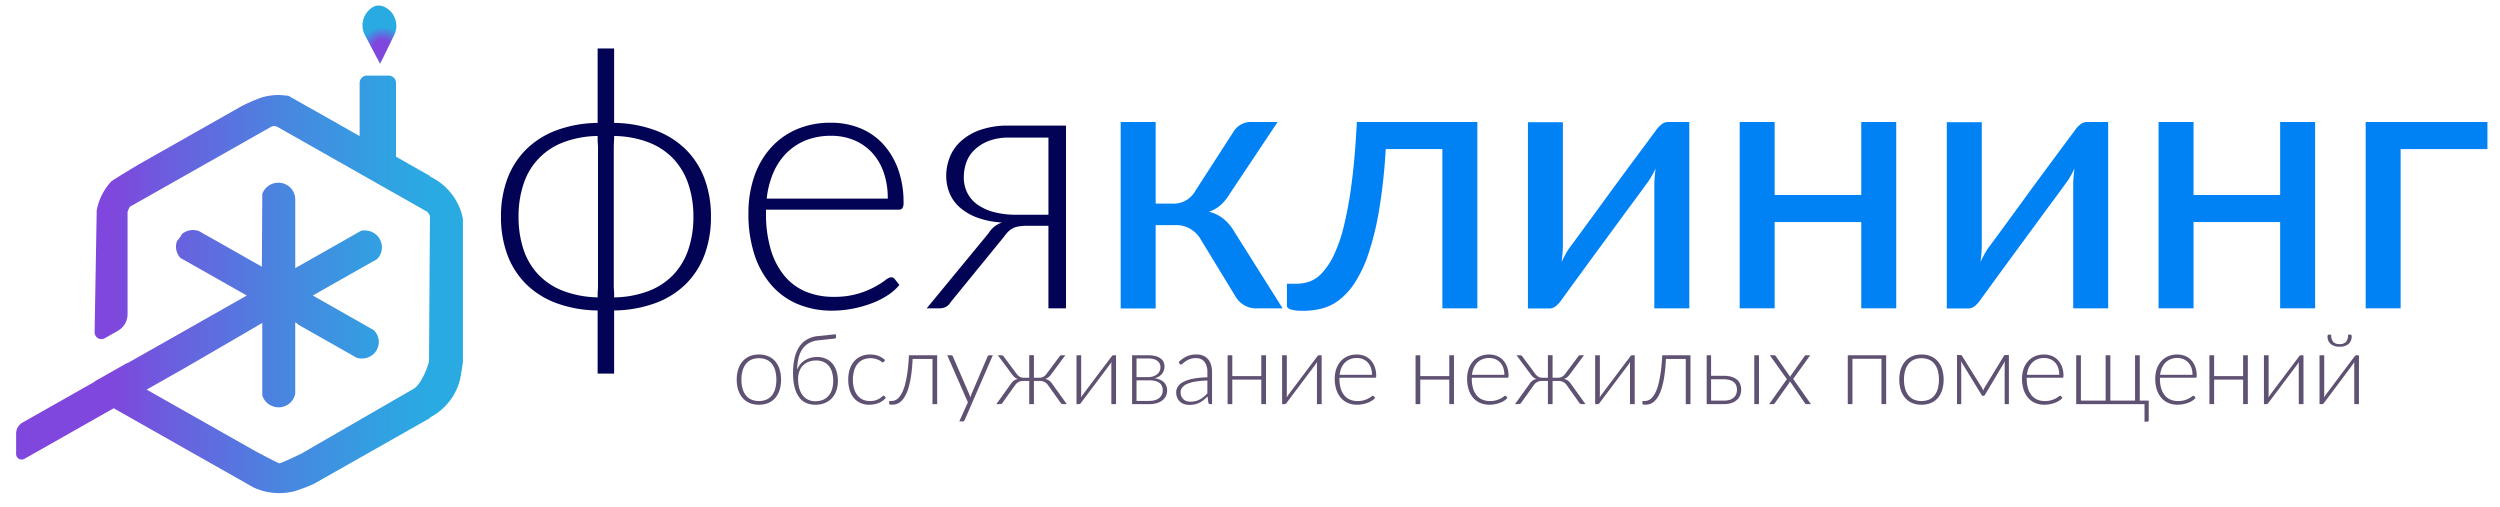 <svg xmlns="http://www.w3.org/2000/svg" xmlns:xlink="http://www.w3.org/1999/xlink" width="1074.392" height="218" viewBox="0 0 1074.392 218">
  <defs>
    <linearGradient id="Безымянный_градиент_25" data-name="Безымянный градиент 25" x1="6.932" y1="122.199" x2="198.938" y2="122.199" gradientUnits="userSpaceOnUse">
      <stop offset="0.215" stop-color="#7f47dd"/>
      <stop offset="0.34" stop-color="#6c5dde"/>
      <stop offset="0.608" stop-color="#4887e0"/>
      <stop offset="0.819" stop-color="#31a1e2"/>
      <stop offset="0.944" stop-color="#29abe2"/>
    </linearGradient>
    <radialGradient id="Безымянный_градиент_8" data-name="Безымянный градиент 8" cx="-13280.812" cy="3085.282" r="18.603" gradientTransform="translate(-13116.385 3106.578) rotate(180)" gradientUnits="userSpaceOnUse">
      <stop offset="0.224" stop-color="#7f47dd"/>
      <stop offset="0.523" stop-color="#29abe2"/>
    </radialGradient>
  </defs>
  <title>logo_office</title>
  <g id="ВТОРАЯ_ВЕРСИЯ" data-name="ВТОРАЯ ВЕРСИЯ">
    <path d="M215.3,93.122a45.893,45.893,0,0,1,2.736-16.268,35.04,35.04,0,0,1,7.976-12.536,36.727,36.727,0,0,1,12.985-8.269,52.57,52.57,0,0,1,17.84-3.23V20.838h7.09V52.819a52.892,52.892,0,0,1,17.834,3.23,36.763,36.763,0,0,1,13.047,8.269A35.007,35.007,0,0,1,302.8,76.854a45.825,45.825,0,0,1,2.741,16.268,46.151,46.151,0,0,1-2.741,16.33A34.759,34.759,0,0,1,294.805,122a36.588,36.588,0,0,1-13.047,8.222,53.326,53.326,0,0,1-17.834,3.2v27.126h-7.09V133.426a53,53,0,0,1-17.84-3.2A36.55,36.55,0,0,1,226.009,122a34.792,34.792,0,0,1-7.976-12.547A46.219,46.219,0,0,1,215.3,93.122Zm7.552,0a44.23,44.23,0,0,0,2.081,13.941,28.76,28.76,0,0,0,6.319,10.813,29.159,29.159,0,0,0,10.6,7.067,44.492,44.492,0,0,0,14.989,2.857v-1.776l.154-2.627V62.847l-.154-2.24V58.444a42.731,42.731,0,0,0-14.989,2.819,28.378,28.378,0,0,0-16.915,18A43.963,43.963,0,0,0,222.849,93.122Zm40.92,30.044.155,2.858V127.8a43.019,43.019,0,0,0,15.027-2.819,29.1,29.1,0,0,0,10.6-7.1,29.447,29.447,0,0,0,6.319-10.813,43.482,43.482,0,0,0,2.119-13.941,43.219,43.219,0,0,0-2.119-13.862,29.826,29.826,0,0,0-6.319-10.852,28.882,28.882,0,0,0-10.6-7.145,43.065,43.065,0,0,0-15.027-2.819v.7l-.155,3.708Z" fill="#030355"/>
    <path d="M321.643,91.662a48.062,48.062,0,0,1,2.43-15.606,35.762,35.762,0,0,1,6.982-12.293,32,32,0,0,1,11.107-8.093,36.359,36.359,0,0,1,14.966-2.928,32.937,32.937,0,0,1,12.314,2.273,27.364,27.364,0,0,1,9.854,6.666,31.914,31.914,0,0,1,6.581,10.789A41.129,41.129,0,0,1,388.3,87.111a4.009,4.009,0,0,1-.5,2.389,1.908,1.908,0,0,1-1.577.617H329.2v1.545a53.359,53.359,0,0,0,2.04,15.56,32.094,32.094,0,0,0,5.808,11.236,23.751,23.751,0,0,0,9.157,6.833,30.532,30.532,0,0,0,12.007,2.278A36.3,36.3,0,0,0,368.44,126.3a37.257,37.257,0,0,0,7.273-2.9,38.648,38.648,0,0,0,4.693-2.934,5.305,5.305,0,0,1,2.5-1.312,1.974,1.974,0,0,1,1.618.772l2,2.548a21.928,21.928,0,0,1-5,4.4,35.126,35.126,0,0,1-6.926,3.486,49.912,49.912,0,0,1-8.2,2.3,46.182,46.182,0,0,1-8.811.843,37.629,37.629,0,0,1-14.657-2.774,30.774,30.774,0,0,1-11.377-8.168,37.586,37.586,0,0,1-7.329-13.138A56.048,56.048,0,0,1,321.643,91.662Zm7.861-6.323H381.52a33.714,33.714,0,0,0-1.769-11.3,23.881,23.881,0,0,0-5-8.452,22.24,22.24,0,0,0-7.7-5.341,25.083,25.083,0,0,0-9.848-1.883,28.848,28.848,0,0,0-10.851,1.922,24.658,24.658,0,0,0-8.309,5.456,27.112,27.112,0,0,0-5.695,8.491A38.569,38.569,0,0,0,329.5,85.339Z" fill="#030355"/>
    <path d="M398.256,132.5l26.609-32.307a10.508,10.508,0,0,1,5.785-4.56,37.027,37.027,0,0,1-11.038-2.254,23.182,23.182,0,0,1-7.449-4.533,16.524,16.524,0,0,1-4.208-6.149,20.074,20.074,0,0,1-1.312-7.263,21.756,21.756,0,0,1,1.431-7.615A18.455,18.455,0,0,1,412.72,60.9a24.065,24.065,0,0,1,8.359-5,35.9,35.9,0,0,1,12.5-1.922H458.12V132.5h-7.552V97.052H440.339a18.527,18.527,0,0,0-3.036.349,7.778,7.778,0,0,0-2.229.813,8.891,8.891,0,0,0-1.809,1.353,13.345,13.345,0,0,0-1.693,2.051L408.59,129.792a5.667,5.667,0,0,1-1.934,2.013,6.287,6.287,0,0,1-3.237.7ZM414.2,76.131a14.7,14.7,0,0,0,1.539,6.8,13.882,13.882,0,0,0,4.42,5.059,21.824,21.824,0,0,0,7.075,3.168,36.217,36.217,0,0,0,9.345,1.12h13.994V59.138H433.805a23.8,23.8,0,0,0-9.268,1.583,18.179,18.179,0,0,0-6.075,4.017,13.861,13.861,0,0,0-3.306,5.447A19.5,19.5,0,0,0,414.2,76.131Z" fill="#030355"/>
    <path d="M481.624,132.578V52.433h15.027V87.5h7.321a10.564,10.564,0,0,0,9.71-5.437L530.1,56.609a8.75,8.75,0,0,1,3.121-3.032,7.951,7.951,0,0,1,4.046-1.144h11.791l-20.5,30.746a21.707,21.707,0,0,1-3.93,4.916,14.352,14.352,0,0,1-5.086,2.888,16.374,16.374,0,0,1,6.4,3.162,20.788,20.788,0,0,1,4.624,5.6L551.211,132.5H540.885a10.3,10.3,0,0,1-10.018-5.24l-14.873-24.429a12.109,12.109,0,0,0-10.943-6.088h-8.4v35.834Z" fill="#0182f4"/>
    <path d="M553.061,131.359v-9.415h4.161a17.226,17.226,0,0,0,5.472-.926,13.556,13.556,0,0,0,5.356-3.588,30.622,30.622,0,0,0,5.009-7.444,61.887,61.887,0,0,0,4.392-12.5A165.4,165.4,0,0,0,580.88,78.7q1.465-11.067,2.235-26.268H634.9V132.5H619.874V64.07H595.522a240.915,240.915,0,0,1-2.851,26.268,122.1,122.1,0,0,1-4.585,18.748,54.677,54.677,0,0,1-5.9,12.5,29.619,29.619,0,0,1-6.858,7.483,20.778,20.778,0,0,1-7.514,3.587,33.429,33.429,0,0,1-7.744.926Q553.06,133.58,553.061,131.359Z" fill="#0182f4"/>
    <path d="M656.633,132.578V52.51H671.66v53.019q0,1.544-.154,3.391t-.386,3.7a41.542,41.542,0,0,1,2.929-5.471q.077-.154,1.772-2.428t4.316-5.857l5.972-8.168q3.353-4.584,6.82-9.363,8.169-11.1,18.605-25.123a12.569,12.569,0,0,1,2.24-2.543,4.658,4.658,0,0,1,3.17-1.233h9.045V132.5H710.961V79.482q0-1.541.155-3.429t.385-3.66q-.694,1.542-1.464,2.889t-1.465,2.428q-.153.156-1.81,2.466t-4.355,5.934q-2.7,3.624-6.049,8.207t-6.82,9.286q-8.169,11.1-18.418,25.2a12.517,12.517,0,0,1-2.235,2.543,4.62,4.62,0,0,1-3.159,1.233Z" fill="#0182f4"/>
    <path d="M747.643,132.5V52.433H762.67V83.8h37.221V52.433h15.027V132.5H799.891V95.434H762.67V132.5Z" fill="#0182f4"/>
    <path d="M836.65,132.578V52.51h15.027v53.019q0,1.544-.154,3.391t-.385,3.7a41.425,41.425,0,0,1,2.928-5.471q.076-.154,1.772-2.428t4.316-5.857l5.972-8.168q3.352-4.584,6.82-9.363,8.169-11.1,18.606-25.123a12.563,12.563,0,0,1,2.239-2.543,4.66,4.66,0,0,1,3.17-1.233h9.045V132.5H890.979V79.482q0-1.541.154-3.429t.385-3.66q-.693,1.542-1.464,2.889T888.59,77.71q-.155.156-1.811,2.466t-4.354,5.934q-2.7,3.624-6.05,8.207t-6.82,9.286q-8.167,11.1-18.417,25.2a12.579,12.579,0,0,1-2.235,2.543,4.624,4.624,0,0,1-3.16,1.233Z" fill="#0182f4"/>
    <path d="M927.66,132.5V52.433h15.027V83.8h37.221V52.433h15.028V132.5H979.908V95.434H942.687V132.5Z" fill="#0182f4"/>
    <path d="M1016.667,132.5V52.433h52.325V64.07h-37.3V132.5Z" fill="#0182f4"/>
    <path d="M198.938,94.155v61.482s-.769,5.423-1.2,7.243a24.711,24.711,0,0,1-6.9,12.151,25.006,25.006,0,0,1-6.069,4.39v.26l-50.063,28.362a81.718,81.718,0,0,1-7.832,2.976,26.482,26.482,0,0,1-14.163-.127,25.614,25.614,0,0,1-3.86-1.472l-3.241-1.82c-.019-.019-.057-.035-.111-.073l-50.68-28.71-5.943-3.365-8.224,4.65L10.5,197.181a2.378,2.378,0,0,1-3.568-2.019v-8.874a5.409,5.409,0,0,1,2.767-4.7L34.718,167.42l5.939-3.365v-.139l14.167-8.022v.148l18.6-10.532L106.064,127,77.528,110.845a7.181,7.181,0,0,1-1.89-4.818,6.53,6.53,0,0,1,.507-2.571,11.948,11.948,0,0,0,2.023-2.849,7.368,7.368,0,0,1,4.777-1.747,7.2,7.2,0,0,1,2.7.516l1.874,1.063a.262.262,0,0,1,.076.057l3.821,2.15,2.061,1.158,19.058,10.815.184-31.272a7.277,7.277,0,0,1,6.9-4.818h.186a7.2,7.2,0,0,1,7.082,7.152v29.536L145.823,104.5l2.453-1.4,6.895-3.916c.073-.016.168-.035.244-.054a7.542,7.542,0,0,1,5.638,1.269c.114.073.225.146.32.219a7.237,7.237,0,0,1,2.754,5.679,4.519,4.519,0,0,1-.038.554,6.973,6.973,0,0,1-2.042,4.5L134.41,127l17.858,10.111,3.147,1.8,2.134,1.212,3.036,1.729a7,7,0,0,1,2.213,5.109,2.647,2.647,0,0,1-.019.386,7.1,7.1,0,0,1-3.28,5.588,7.422,7.422,0,0,1-3.954,1.139,7.567,7.567,0,0,1-2.343-.367l-2.453-1.4-2.621-1.488-3.863-2.187L128.49,139.7h-.019a11.069,11.069,0,0,0-1.478-1.14.455.455,0,0,0-.114-.073v30.733a7.15,7.15,0,0,1-4.308,5.259,7.369,7.369,0,0,1-2.85.569,6.686,6.686,0,0,1-2.583-.5H117.1a7.14,7.14,0,0,1-4.384-4.67v-31.1c-.656.459-33.333,19.393-33.333,19.393l-16.354,9.263,17.7,10.016,13.6,7.7,15.345,8.693s9.969,5.277,10.342,5.277c.9,0,9.424-4.137,9.424-4.137L177.3,167.347c4.216-2,7.1-11.764,7.066-12.039l.411-62.587a11.1,11.1,0,0,0-1.124-1.69L126.879,58.864l-7.59-4.3a2.956,2.956,0,0,0-2.915,0l-3.658,2.076-31.1,17.611L67.056,82.5,55.814,88.859a10.692,10.692,0,0,0-.99,2.225v44a8.158,8.158,0,0,1-4.17,7.085l-5.616,3.182a2.923,2.923,0,0,1-4.381-2.482l.9-52.406a24.875,24.875,0,0,1,6.278-12.5c.468-.513,11.577-7.186,11.577-7.186l44.235-25.054h.022a68.121,68.121,0,0,1,9.048-3.913,25.651,25.651,0,0,1,7.081-.975c1.425,0,4.2.349,4.2.349l8,4.539,7.7,4.341,11.862,6.727,2.995,1.694V35.646a3.169,3.169,0,0,1,3.169-3.169h9.294a3.169,3.169,0,0,1,3.169,3.169V67.335l14.591,8.272v.257a25.6,25.6,0,0,1,13.36,15.056A23.564,23.564,0,0,1,198.938,94.155Z" fill="url(#Безымянный_градиент_25)"/>
    <path d="M163.342,27.453l6.041-12.328A9.044,9.044,0,0,0,166.414,3.64a7.365,7.365,0,0,0-3.072-1.221c-2.212-.316-4.059,1.009-5.476,2.7a9.054,9.054,0,0,0-1.011,10.025Z" fill="url(#Безымянный_градиент_8)"/>
    <g>
      <path d="M316.615,163.155a14.384,14.384,0,0,1,.645-4.456,9.745,9.745,0,0,1,1.875-3.407,8.212,8.212,0,0,1,2.992-2.182,10.055,10.055,0,0,1,4.017-.762,10.166,10.166,0,0,1,4.035.762,8.11,8.11,0,0,1,3,2.182,9.668,9.668,0,0,1,1.859,3.407,15.9,15.9,0,0,1,0,8.91,9.7,9.7,0,0,1-1.859,3.4,8.007,8.007,0,0,1-3,2.176,10.272,10.272,0,0,1-4.035.752,10.161,10.161,0,0,1-4.017-.752,8.107,8.107,0,0,1-2.992-2.176,9.78,9.78,0,0,1-1.875-3.4A14.344,14.344,0,0,1,316.615,163.155Zm2.019,0a14.117,14.117,0,0,0,.474,3.8,8.284,8.284,0,0,0,1.414,2.9,6.239,6.239,0,0,0,2.342,1.852,8.651,8.651,0,0,0,6.57,0,6.21,6.21,0,0,0,2.352-1.852,8.152,8.152,0,0,0,1.4-2.9,15.727,15.727,0,0,0,0-7.584,8.242,8.242,0,0,0-1.4-2.922,6.193,6.193,0,0,0-2.341-1.862,8.666,8.666,0,0,0-6.581,0,6.2,6.2,0,0,0-2.342,1.862,8.376,8.376,0,0,0-1.414,2.922A14.147,14.147,0,0,0,318.634,163.155Z" fill="#5f5172"/>
      <path d="M340.824,160.254a28.664,28.664,0,0,1,.628-6.261,14.661,14.661,0,0,1,1.947-4.829,10.153,10.153,0,0,1,3.358-3.244,11.788,11.788,0,0,1,4.9-1.5l7.54-.782.085,1a.98.98,0,0,1-.105.6.616.616,0,0,1-.5.275l-6.88.735a10.527,10.527,0,0,0-4.057,1.154,8.232,8.232,0,0,0-2.829,2.523,11.651,11.651,0,0,0-1.7,3.853,22.8,22.8,0,0,0-.64,5.161,7.688,7.688,0,0,1,1.3-2.327,8,8,0,0,1,1.96-1.733A9.384,9.384,0,0,1,348.3,153.8a10.4,10.4,0,0,1,2.836-.38,9.222,9.222,0,0,1,3.767.739,7.843,7.843,0,0,1,2.823,2.085,9.263,9.263,0,0,1,1.755,3.236,13.738,13.738,0,0,1,.606,4.21,12.611,12.611,0,0,1-.667,4.218,9.132,9.132,0,0,1-1.931,3.237,8.423,8.423,0,0,1-3.06,2.074,10.772,10.772,0,0,1-4.036.721,10.263,10.263,0,0,1-3.673-.659,7.269,7.269,0,0,1-3.047-2.247,11.829,11.829,0,0,1-2.078-4.225A23.692,23.692,0,0,1,340.824,160.254Zm2.163,2.572a14.962,14.962,0,0,0,.485,3.952A8.967,8.967,0,0,0,344.9,169.8a6.494,6.494,0,0,0,2.321,1.944,7.024,7.024,0,0,0,3.177.689,8.274,8.274,0,0,0,3.322-.627,6.508,6.508,0,0,0,2.4-1.759,7.69,7.69,0,0,0,1.454-2.748,12.3,12.3,0,0,0,.5-3.612,13.111,13.111,0,0,0-.464-3.6,7.79,7.79,0,0,0-1.393-2.778,6.155,6.155,0,0,0-2.3-1.77,7.716,7.716,0,0,0-3.188-.617,8.839,8.839,0,0,0-3.135.535,6.774,6.774,0,0,0-2.445,1.554,7.048,7.048,0,0,0-1.589,2.49A9.183,9.183,0,0,0,342.987,162.826Z" fill="#5f5172"/>
      <path d="M364.538,163.155a14.583,14.583,0,0,1,.62-4.385,9.644,9.644,0,0,1,1.833-3.406,8.322,8.322,0,0,1,2.976-2.223,9.722,9.722,0,0,1,4.027-.793,9.521,9.521,0,0,1,3.626.649,9.092,9.092,0,0,1,2.782,1.761l-.536.722c-.069.069-.134.13-.2.185a.4.4,0,0,1-.277.083,1.058,1.058,0,0,1-.568-.289,7.277,7.277,0,0,0-.968-.628,8.372,8.372,0,0,0-6.974-.258,6.419,6.419,0,0,0-2.369,1.842,8.234,8.234,0,0,0-1.463,2.912,13.744,13.744,0,0,0-.5,3.828,13.5,13.5,0,0,0,.516,3.92,8.358,8.358,0,0,0,1.463,2.871,6.276,6.276,0,0,0,2.3,1.791,7.134,7.134,0,0,0,3,.617,7.724,7.724,0,0,0,2.544-.36,8.494,8.494,0,0,0,1.689-.782,7.011,7.011,0,0,0,1.051-.782,1.056,1.056,0,0,1,.629-.36.507.507,0,0,1,.412.206l.535.678a6.3,6.3,0,0,1-1.226,1.193,8.192,8.192,0,0,1-1.659.953,9.831,9.831,0,0,1-2.018.623,11.591,11.591,0,0,1-2.267.217,9.089,9.089,0,0,1-3.657-.721,7.788,7.788,0,0,1-2.842-2.1,9.754,9.754,0,0,1-1.834-3.392A14.846,14.846,0,0,1,364.538,163.155Z" fill="#5f5172"/>
      <path d="M382.131,173.6v-1.265h.928a4.158,4.158,0,0,0,3.122-1.4,9.461,9.461,0,0,0,1.493-2.2,17.7,17.7,0,0,0,1.3-3.583,46.164,46.164,0,0,0,1.009-5.254q.433-3.066.639-7.216h12.135v20.994h-2.019V154.265h-8.53a71.342,71.342,0,0,1-.664,7.239,37.136,37.136,0,0,1-1.137,5.26,16.362,16.362,0,0,1-1.5,3.577,9.167,9.167,0,0,1-1.751,2.2,5.073,5.073,0,0,1-1.886,1.093,6.559,6.559,0,0,1-1.875.288,4.21,4.21,0,0,1-.885-.08C382.256,173.786,382.131,173.705,382.131,173.6Z" fill="#5f5172"/>
      <path d="M407.082,152.678h1.669a.787.787,0,0,1,.5.155.72.72,0,0,1,.258.36l7.067,16.318a6.226,6.226,0,0,1,.216.639c.062.219.121.446.176.679.068-.219.144-.439.226-.659s.165-.439.247-.659l6.984-16.318a.977.977,0,0,1,.289-.371.654.654,0,0,1,.412-.144h1.545l-12.052,27.753a1.347,1.347,0,0,1-.33.473.863.863,0,0,1-.6.185h-1.422l3.688-8.2Z" fill="#5f5172"/>
      <path d="M428.179,173.672l6.264-8.725a5.326,5.326,0,0,1,1.287-1.379,4.375,4.375,0,0,1,1.7-.719,3.782,3.782,0,0,1-1.391-.733,6.386,6.386,0,0,1-1.04-1.145l-6.181-8.293h1.545a1.125,1.125,0,0,1,1.03.6l5.563,7.474a3.885,3.885,0,0,0,1.319,1.167,3.453,3.453,0,0,0,1.669.423h2.368v-9.683h2.019v9.683h2.35a3.582,3.582,0,0,0,1.689-.423,3.647,3.647,0,0,0,1.318-1.167l5.584-7.474a1.079,1.079,0,0,1,1.009-.6h1.546l-6.16,8.293a6,6,0,0,1-1.072,1.145,4.387,4.387,0,0,1-1.4.733,4.37,4.37,0,0,1,1.7.719,5.62,5.62,0,0,1,1.309,1.379l6.263,8.725h-1.4a1.923,1.923,0,0,1-.875-.165,1.143,1.143,0,0,1-.5-.556l-5.3-7.437a4.164,4.164,0,0,0-1.484-1.339,4.111,4.111,0,0,0-1.936-.454h-2.638v9.972h-2.019v-9.972h-2.637a4.111,4.111,0,0,0-1.936.454,4.161,4.161,0,0,0-1.483,1.339l-5.316,7.437a1.1,1.1,0,0,1-.5.546,1.889,1.889,0,0,1-.886.175Z" fill="#5f5172"/>
      <path d="M462.627,173.672V152.678h2.019v16.915c0,.193-.006.4-.021.628s-.034.451-.061.67a4.635,4.635,0,0,1,.278-.515c.1-.165.195-.309.278-.432q.019-.042.577-.784l1.453-1.936q.9-1.2,2.018-2.689t2.3-3.059q2.74-3.647,6.235-8.262a1.424,1.424,0,0,1,.331-.371.688.688,0,0,1,.435-.165h1.157v20.994h-2.019V156.758q0-.618.062-1.3a4.1,4.1,0,0,1-.268.526,4.916,4.916,0,0,1-.287.423c-.029.027-.224.291-.588.793s-.844,1.146-1.442,1.936-1.271,1.682-2.02,2.678l-2.3,3.06q-2.742,3.647-6.222,8.282a1.68,1.68,0,0,1-.32.35.67.67,0,0,1-.443.165Z" fill="#5f5172"/>
      <path d="M486.527,173.672V152.678H493.5a11.57,11.57,0,0,1,3.219.389,6.152,6.152,0,0,1,2.15,1.055,4.042,4.042,0,0,1,1.2,1.546,4.612,4.612,0,0,1,.381,1.843,5.531,5.531,0,0,1-.216,1.475,4.831,4.831,0,0,1-.72,1.483,5.066,5.066,0,0,1-1.357,1.279,6.082,6.082,0,0,1-2.128.835,6.757,6.757,0,0,1,4.2,1.729,4.742,4.742,0,0,1,1.352,3.436,5.477,5.477,0,0,1-.556,2.512,5.337,5.337,0,0,1-1.555,1.855,7.189,7.189,0,0,1-2.411,1.158,11.332,11.332,0,0,1-3.1.4Zm1.9-11.6h5.006a6.969,6.969,0,0,0,2.11-.308,5.137,5.137,0,0,0,1.676-.873,4.023,4.023,0,0,0,1.1-1.357,3.89,3.89,0,0,0,.393-1.757,3.6,3.6,0,0,0-.269-1.376,3.148,3.148,0,0,0-.889-1.193,4.494,4.494,0,0,0-1.635-.842,8.642,8.642,0,0,0-2.482-.308h-5.006Zm0,10.219h5.491a8.654,8.654,0,0,0,2.415-.311,5.128,5.128,0,0,0,1.816-.913,4.122,4.122,0,0,0,1.146-1.452,4.365,4.365,0,0,0,.4-1.888,4.6,4.6,0,0,0-.32-1.743,3.364,3.364,0,0,0-1-1.349,4.862,4.862,0,0,0-1.775-.872,9.73,9.73,0,0,0-2.622-.311h-5.552Z" fill="#5f5172"/>
      <path d="M505.481,168.565a4.366,4.366,0,0,1,.762-2.481,6.283,6.283,0,0,1,2.376-1.985,15.583,15.583,0,0,1,4.155-1.354,35.919,35.919,0,0,1,6.1-.589v-2.205a6.983,6.983,0,0,0-1.258-4.471,4.489,4.489,0,0,0-3.716-1.565,7.01,7.01,0,0,0-2.6.428,8.96,8.96,0,0,0-1.806.941,11.547,11.547,0,0,0-1.2.942,1.3,1.3,0,0,1-.794.428.552.552,0,0,1-.364-.117,1.113,1.113,0,0,1-.243-.29l-.364-.623a12.25,12.25,0,0,1,3.458-2.462,9.739,9.739,0,0,1,4.117-.834,7.657,7.657,0,0,1,2.979.536A5.507,5.507,0,0,1,519.2,154.4a6.7,6.7,0,0,1,1.266,2.422,11.062,11.062,0,0,1,.425,3.172v13.68h-.8a.723.723,0,0,1-.783-.6l-.341-2.689a22.851,22.851,0,0,1-1.726,1.531,10.191,10.191,0,0,1-1.787,1.148,8.61,8.61,0,0,1-2,.7,11.056,11.056,0,0,1-2.376.237,6.988,6.988,0,0,1-2.069-.309,5.107,5.107,0,0,1-1.791-.973,4.743,4.743,0,0,1-1.259-1.685A5.858,5.858,0,0,1,505.481,168.565Zm1.9-.03a4.429,4.429,0,0,0,.351,1.836,3.615,3.615,0,0,0,.928,1.276,3.743,3.743,0,0,0,1.342.736,5.3,5.3,0,0,0,1.589.239,8.868,8.868,0,0,0,2.25-.27,8.4,8.4,0,0,0,1.909-.746,9.234,9.234,0,0,0,1.631-1.131q.753-.653,1.5-1.421v-5.518a37.235,37.235,0,0,0-5.17.456,14.646,14.646,0,0,0-3.581,1.017,5.325,5.325,0,0,0-2.074,1.524A3.224,3.224,0,0,0,507.377,168.535Z" fill="#5f5172"/>
      <path d="M527.568,173.672V152.678h2.019v8.962h12.465v-8.962h2.018v20.994h-2.018V163.145H529.587v10.527Z" fill="#5f5172"/>
      <path d="M550.993,173.672V152.678h2.019v16.915c0,.193-.007.4-.021.628s-.034.451-.062.67a4.642,4.642,0,0,1,.279-.515q.153-.247.278-.432.019-.042.577-.784l1.453-1.936q.9-1.2,2.018-2.689t2.3-3.059q2.739-3.647,6.235-8.262a1.389,1.389,0,0,1,.331-.371.684.684,0,0,1,.434-.165h1.158v20.994h-2.019V156.758q0-.618.061-1.3a3.971,3.971,0,0,1-.267.526,4.7,4.7,0,0,1-.288.423q-.042.041-.588.793t-1.442,1.936q-.9,1.185-2.019,2.678l-2.3,3.06-6.222,8.282a1.647,1.647,0,0,1-.319.35.671.671,0,0,1-.443.165Z" fill="#5f5172"/>
      <path d="M573.615,162.754a12.857,12.857,0,0,1,.649-4.172,9.6,9.6,0,0,1,1.867-3.287,8.55,8.55,0,0,1,2.97-2.163,9.7,9.7,0,0,1,4-.784,8.8,8.8,0,0,1,3.292.608,7.331,7.331,0,0,1,2.635,1.783,8.541,8.541,0,0,1,1.759,2.884,11,11,0,0,1,.649,3.915,1.071,1.071,0,0,1-.135.638.506.506,0,0,1-.421.165H575.634v.413a14.267,14.267,0,0,0,.545,4.16,8.584,8.584,0,0,0,1.553,3,6.347,6.347,0,0,0,2.449,1.827,8.162,8.162,0,0,0,3.209.609,9.754,9.754,0,0,0,2.736-.34,9.981,9.981,0,0,0,1.944-.775,10.56,10.56,0,0,0,1.256-.784A1.413,1.413,0,0,1,590,170.1a.531.531,0,0,1,.432.206l.536.681a5.842,5.842,0,0,1-1.338,1.178,9.376,9.376,0,0,1-1.852.931,13.19,13.19,0,0,1-2.192.615,12.367,12.367,0,0,1-2.356.225,10.064,10.064,0,0,1-3.918-.741,8.236,8.236,0,0,1-3.042-2.184,10.047,10.047,0,0,1-1.959-3.513A15,15,0,0,1,573.615,162.754Zm2.1-1.69h13.907a8.988,8.988,0,0,0-.473-3.02,6.381,6.381,0,0,0-1.337-2.26,5.933,5.933,0,0,0-2.058-1.428,6.716,6.716,0,0,0-2.633-.5,7.7,7.7,0,0,0-2.9.515A6.58,6.58,0,0,0,578,155.825a7.24,7.24,0,0,0-1.522,2.27A10.3,10.3,0,0,0,575.716,161.064Z" fill="#5f5172"/>
      <path d="M608.351,173.672V152.678h2.019v8.962h12.466v-8.962h2.018v20.994h-2.018V163.145H610.37v10.527Z" fill="#5f5172"/>
      <path d="M630.5,162.754a12.857,12.857,0,0,1,.649-4.172,9.617,9.617,0,0,1,1.866-3.287,8.568,8.568,0,0,1,2.97-2.163,9.7,9.7,0,0,1,4-.784,8.8,8.8,0,0,1,3.292.608,7.331,7.331,0,0,1,2.635,1.783,8.539,8.539,0,0,1,1.758,2.884,11,11,0,0,1,.649,3.915,1.072,1.072,0,0,1-.134.638.506.506,0,0,1-.421.165H632.518v.413a14.265,14.265,0,0,0,.546,4.16,8.567,8.567,0,0,0,1.553,3,6.351,6.351,0,0,0,2.448,1.827,8.163,8.163,0,0,0,3.21.609,9.754,9.754,0,0,0,2.736-.34,10.007,10.007,0,0,0,1.944-.775,10.454,10.454,0,0,0,1.255-.784,1.421,1.421,0,0,1,.669-.351.528.528,0,0,1,.432.206l.537.681a5.842,5.842,0,0,1-1.338,1.178,9.358,9.358,0,0,1-1.853.931,13.178,13.178,0,0,1-2.191.615,12.367,12.367,0,0,1-2.356.225,10.072,10.072,0,0,1-3.919-.741,8.233,8.233,0,0,1-3.041-2.184,10.047,10.047,0,0,1-1.959-3.513A14.97,14.97,0,0,1,630.5,162.754Zm2.1-1.69h13.907a8.988,8.988,0,0,0-.473-3.02,6.381,6.381,0,0,0-1.337-2.26,5.933,5.933,0,0,0-2.058-1.428,6.716,6.716,0,0,0-2.633-.5,7.707,7.707,0,0,0-2.9.515,6.586,6.586,0,0,0-2.221,1.458,7.26,7.26,0,0,0-1.523,2.27A10.3,10.3,0,0,0,632.6,161.064Z" fill="#5f5172"/>
      <path d="M651.082,173.672l6.263-8.725a5.329,5.329,0,0,1,1.288-1.379,4.375,4.375,0,0,1,1.7-.719,3.774,3.774,0,0,1-1.391-.733,6.386,6.386,0,0,1-1.04-1.145l-6.181-8.293h1.545a1.125,1.125,0,0,1,1.03.6l5.563,7.474a3.885,3.885,0,0,0,1.319,1.167,3.453,3.453,0,0,0,1.669.423h2.368v-9.683h2.019v9.683h2.35a3.582,3.582,0,0,0,1.689-.423,3.647,3.647,0,0,0,1.318-1.167l5.584-7.474a1.079,1.079,0,0,1,1.009-.6h1.545l-6.16,8.293a5.965,5.965,0,0,1-1.071,1.145,4.387,4.387,0,0,1-1.4.733,4.37,4.37,0,0,1,1.7.719,5.62,5.62,0,0,1,1.309,1.379l6.263,8.725h-1.4a1.93,1.93,0,0,1-.876-.165,1.146,1.146,0,0,1-.5-.556l-5.295-7.437a4.164,4.164,0,0,0-1.484-1.339,4.112,4.112,0,0,0-1.937-.454h-2.637v9.972h-2.019v-9.972h-2.637a4.117,4.117,0,0,0-1.937.454,4.169,4.169,0,0,0-1.483,1.339l-5.316,7.437a1.094,1.094,0,0,1-.494.546,1.892,1.892,0,0,1-.886.175Z" fill="#5f5172"/>
      <path d="M685.529,173.672V152.678h2.019v16.915c0,.193-.006.4-.021.628s-.034.451-.061.67a4.635,4.635,0,0,1,.278-.515c.1-.165.195-.309.278-.432q.019-.042.577-.784l1.453-1.936q.9-1.2,2.018-2.689t2.3-3.059q2.74-3.647,6.235-8.262a1.424,1.424,0,0,1,.331-.371.688.688,0,0,1,.435-.165h1.157v20.994h-2.019V156.758q0-.618.062-1.3a4.1,4.1,0,0,1-.268.526,4.916,4.916,0,0,1-.287.423c-.029.027-.224.291-.588.793s-.844,1.146-1.442,1.936-1.271,1.682-2.02,2.678l-2.3,3.06q-2.74,3.647-6.221,8.282a1.68,1.68,0,0,1-.32.35.67.67,0,0,1-.443.165Z" fill="#5f5172"/>
      <path d="M705.864,173.6v-1.265h.928a4.154,4.154,0,0,0,3.121-1.4,9.431,9.431,0,0,0,1.494-2.2,17.817,17.817,0,0,0,1.3-3.583,46.385,46.385,0,0,0,1.009-5.254q.432-3.066.639-7.216h12.135v20.994h-2.02V154.265h-8.529a71.924,71.924,0,0,1-.664,7.239,37.276,37.276,0,0,1-1.137,5.26,16.36,16.36,0,0,1-1.506,3.577,9.141,9.141,0,0,1-1.75,2.2A5.088,5.088,0,0,1,709,173.631a6.565,6.565,0,0,1-1.875.288,4.22,4.22,0,0,1-.886-.08C705.988,173.786,705.864,173.705,705.864,173.6Z" fill="#5f5172"/>
      <path d="M733.452,173.672V152.678h1.895V161.5h5.407a11.077,11.077,0,0,1,3.6.5,6.245,6.245,0,0,1,2.322,1.339,4.8,4.8,0,0,1,1.237,1.916,6.766,6.766,0,0,1,.371,2.215,6.365,6.365,0,0,1-.472,2.473,5.4,5.4,0,0,1-1.41,1.967,6.575,6.575,0,0,1-2.324,1.3,10.106,10.106,0,0,1-3.2.463Zm1.895-1.5h5.491a8.159,8.159,0,0,0,2.5-.341,4.769,4.769,0,0,0,1.753-.968,3.9,3.9,0,0,0,1.043-1.484,4.985,4.985,0,0,0,.341-1.864,5.272,5.272,0,0,0-.289-1.751,3.493,3.493,0,0,0-.949-1.432,4.766,4.766,0,0,0-1.766-.968,8.843,8.843,0,0,0-2.714-.361h-5.408Zm18.563,1.5V152.678h2.019v20.994Z" fill="#5f5172"/>
      <path d="M760.3,173.672l7.623-10.733-7.335-10.261h1.937a.656.656,0,0,1,.433.124,1.129,1.129,0,0,1,.247.309l6.16,8.879a2.325,2.325,0,0,1,.35-.741l5.749-8.117a1.521,1.521,0,0,1,.278-.32.563.563,0,0,1,.381-.134h1.834l-7.315,10.157,7.6,10.837h-1.915a.588.588,0,0,1-.453-.175,2.8,2.8,0,0,1-.289-.36l-6.367-9.292a2.551,2.551,0,0,1-.308.742l-6.079,8.55a4.694,4.694,0,0,1-.308.36.543.543,0,0,1-.412.175Z" fill="#5f5172"/>
      <path d="M794.086,173.672V152.678h16.5v20.994H808.57v-19.49H796.105v19.49Z" fill="#5f5172"/>
      <path d="M816.234,163.155a14.384,14.384,0,0,1,.645-4.456,9.729,9.729,0,0,1,1.875-3.407,8.212,8.212,0,0,1,2.992-2.182,10.052,10.052,0,0,1,4.017-.762,10.166,10.166,0,0,1,4.035.762,8.118,8.118,0,0,1,3,2.182,9.668,9.668,0,0,1,1.859,3.407,15.921,15.921,0,0,1,0,8.91,9.7,9.7,0,0,1-1.859,3.4,8.015,8.015,0,0,1-3,2.176,10.272,10.272,0,0,1-4.035.752,10.157,10.157,0,0,1-4.017-.752,8.107,8.107,0,0,1-2.992-2.176,9.764,9.764,0,0,1-1.875-3.4A14.344,14.344,0,0,1,816.234,163.155Zm2.019,0a14.117,14.117,0,0,0,.474,3.8,8.284,8.284,0,0,0,1.414,2.9,6.231,6.231,0,0,0,2.342,1.852,8.651,8.651,0,0,0,6.57,0,6.226,6.226,0,0,0,2.352-1.852,8.185,8.185,0,0,0,1.4-2.9,15.76,15.76,0,0,0,0-7.584,8.276,8.276,0,0,0-1.4-2.922,6.2,6.2,0,0,0-2.341-1.862,8.666,8.666,0,0,0-6.581,0,6.189,6.189,0,0,0-2.342,1.862,8.376,8.376,0,0,0-1.414,2.922A14.147,14.147,0,0,0,818.253,163.155Z" fill="#5f5172"/>
      <path d="M841.039,173.672v-21.1h1.485a.924.924,0,0,1,.4.093.784.784,0,0,1,.34.381l8.538,13.68c.179.344.35.715.516,1.113a7.584,7.584,0,0,1,.474-1.113l8.331-13.68a.784.784,0,0,1,.34-.381,1.025,1.025,0,0,1,.444-.093h1.423v21.1h-1.813V156.758c0-.234.013-.491.041-.773s.062-.539.1-.773L853.04,169.7a1.3,1.3,0,0,1-.258.3.524.524,0,0,1-.36.135H852.2a.556.556,0,0,1-.36-.124,1.023,1.023,0,0,1-.257-.309l-8.871-14.5c.042.233.075.491.1.773s.041.545.041.793v16.914Z" fill="#5f5172"/>
      <path d="M868.978,162.754a12.857,12.857,0,0,1,.649-4.172,9.6,9.6,0,0,1,1.867-3.287,8.555,8.555,0,0,1,2.969-2.163,9.7,9.7,0,0,1,4-.784,8.8,8.8,0,0,1,3.292.608,7.331,7.331,0,0,1,2.635,1.783,8.539,8.539,0,0,1,1.758,2.884,10.976,10.976,0,0,1,.649,3.915,1.072,1.072,0,0,1-.134.638.506.506,0,0,1-.421.165H871v.413a14.265,14.265,0,0,0,.546,4.16,8.584,8.584,0,0,0,1.553,3,6.351,6.351,0,0,0,2.448,1.827,8.163,8.163,0,0,0,3.21.609,9.754,9.754,0,0,0,2.736-.34,10.007,10.007,0,0,0,1.944-.775,10.454,10.454,0,0,0,1.255-.784,1.421,1.421,0,0,1,.669-.351.528.528,0,0,1,.432.206l.537.681a5.842,5.842,0,0,1-1.338,1.178,9.376,9.376,0,0,1-1.852.931,13.217,13.217,0,0,1-2.192.615,12.367,12.367,0,0,1-2.356.225,10.072,10.072,0,0,1-3.919-.741,8.233,8.233,0,0,1-3.041-2.184,10.047,10.047,0,0,1-1.959-3.513A14.97,14.97,0,0,1,868.978,162.754Zm2.1-1.69h13.907a8.988,8.988,0,0,0-.473-3.02,6.381,6.381,0,0,0-1.337-2.26,5.933,5.933,0,0,0-2.058-1.428,6.716,6.716,0,0,0-2.633-.5,7.707,7.707,0,0,0-2.9.515,6.586,6.586,0,0,0-2.221,1.458,7.26,7.26,0,0,0-1.523,2.27A10.3,10.3,0,0,0,871.079,161.064Z" fill="#5f5172"/>
      <path d="M892.259,173.672V152.678h2.019v19.491h10.631V152.678h2.019v19.491h10.631V152.678h2.02v19.491h3.852v8.364q0,.681-.625.68h-1.188v-7.541Z" fill="#5f5172"/>
      <path d="M926.233,162.754a12.857,12.857,0,0,1,.649-4.172,9.6,9.6,0,0,1,1.867-3.287,8.55,8.55,0,0,1,2.97-2.163,9.7,9.7,0,0,1,4-.784,8.8,8.8,0,0,1,3.292.608,7.331,7.331,0,0,1,2.635,1.783,8.541,8.541,0,0,1,1.759,2.884,11,11,0,0,1,.648,3.915,1.072,1.072,0,0,1-.134.638.506.506,0,0,1-.421.165H928.252v.413a14.267,14.267,0,0,0,.545,4.16,8.584,8.584,0,0,0,1.553,3,6.347,6.347,0,0,0,2.449,1.827,8.162,8.162,0,0,0,3.209.609,9.754,9.754,0,0,0,2.736-.34,10.007,10.007,0,0,0,1.944-.775,10.56,10.56,0,0,0,1.256-.784,1.415,1.415,0,0,1,.668-.351.528.528,0,0,1,.432.206l.537.681a5.842,5.842,0,0,1-1.338,1.178,9.376,9.376,0,0,1-1.852.931,13.217,13.217,0,0,1-2.192.615,12.367,12.367,0,0,1-2.356.225,10.064,10.064,0,0,1-3.918-.741,8.236,8.236,0,0,1-3.042-2.184,10.047,10.047,0,0,1-1.959-3.513A14.97,14.97,0,0,1,926.233,162.754Zm2.1-1.69h13.907a8.988,8.988,0,0,0-.473-3.02,6.381,6.381,0,0,0-1.337-2.26,5.933,5.933,0,0,0-2.058-1.428,6.716,6.716,0,0,0-2.633-.5,7.707,7.707,0,0,0-2.9.515,6.586,6.586,0,0,0-2.221,1.458,7.24,7.24,0,0,0-1.522,2.27A10.3,10.3,0,0,0,928.334,161.064Z" fill="#5f5172"/>
      <path d="M949.514,173.672V152.678h2.019v8.962H964v-8.962h2.019v20.994H964V163.145H951.533v10.527Z" fill="#5f5172"/>
      <path d="M972.939,173.672V152.678h2.019v16.915c0,.193-.007.4-.021.628s-.034.451-.062.67a4.814,4.814,0,0,1,.279-.515c.1-.165.2-.309.278-.432q.02-.042.577-.784l1.453-1.936q.9-1.2,2.018-2.689t2.3-3.059q2.739-3.647,6.235-8.262a1.389,1.389,0,0,1,.331-.371.688.688,0,0,1,.434-.165h1.158v20.994h-2.019V156.758q0-.618.062-1.3a4.1,4.1,0,0,1-.268.526,4.7,4.7,0,0,1-.288.423c-.028.027-.223.291-.588.793s-.844,1.146-1.442,1.936-1.27,1.682-2.019,2.678l-2.3,3.06-6.222,8.282a1.647,1.647,0,0,1-.319.35.671.671,0,0,1-.443.165Z" fill="#5f5172"/>
      <path d="M996.838,173.672V152.678h2.02v16.915c0,.193-.007.4-.021.628s-.035.451-.062.67a4.8,4.8,0,0,1,.277-.515q.153-.247.277-.432.02-.042.573-.784l1.443-1.936,2.008-2.689q1.116-1.494,2.294-3.059,2.748-3.647,6.218-8.262a1.394,1.394,0,0,1,.328-.371.68.68,0,0,1,.431-.165h1.15v20.994h-2.019V156.758q0-.618.061-1.3a3.976,3.976,0,0,1-.271.526,4.693,4.693,0,0,1-.294.423q-.042.041-.583.793t-1.417,1.936q-.877,1.185-2,2.678t-2.293,3.06q-2.735,3.647-6.21,8.282a1.674,1.674,0,0,1-.319.35.667.667,0,0,1-.442.165Zm3.421-29.152a.855.855,0,0,1,.14-.5.422.422,0,0,1,.362-.206h1.084a4.6,4.6,0,0,0,.857,3.091,3.542,3.542,0,0,0,2.779.968,3.478,3.478,0,0,0,2.748-.968,4.636,4.636,0,0,0,.848-3.091h1.091a.422.422,0,0,1,.357.2.864.864,0,0,1,.138.505,4.262,4.262,0,0,1-1.295,3.245,5.47,5.47,0,0,1-3.887,1.226,5.538,5.538,0,0,1-3.911-1.226A4.234,4.234,0,0,1,1000.259,144.52Z" fill="#5f5172"/>
    </g>
  </g>
</svg>

